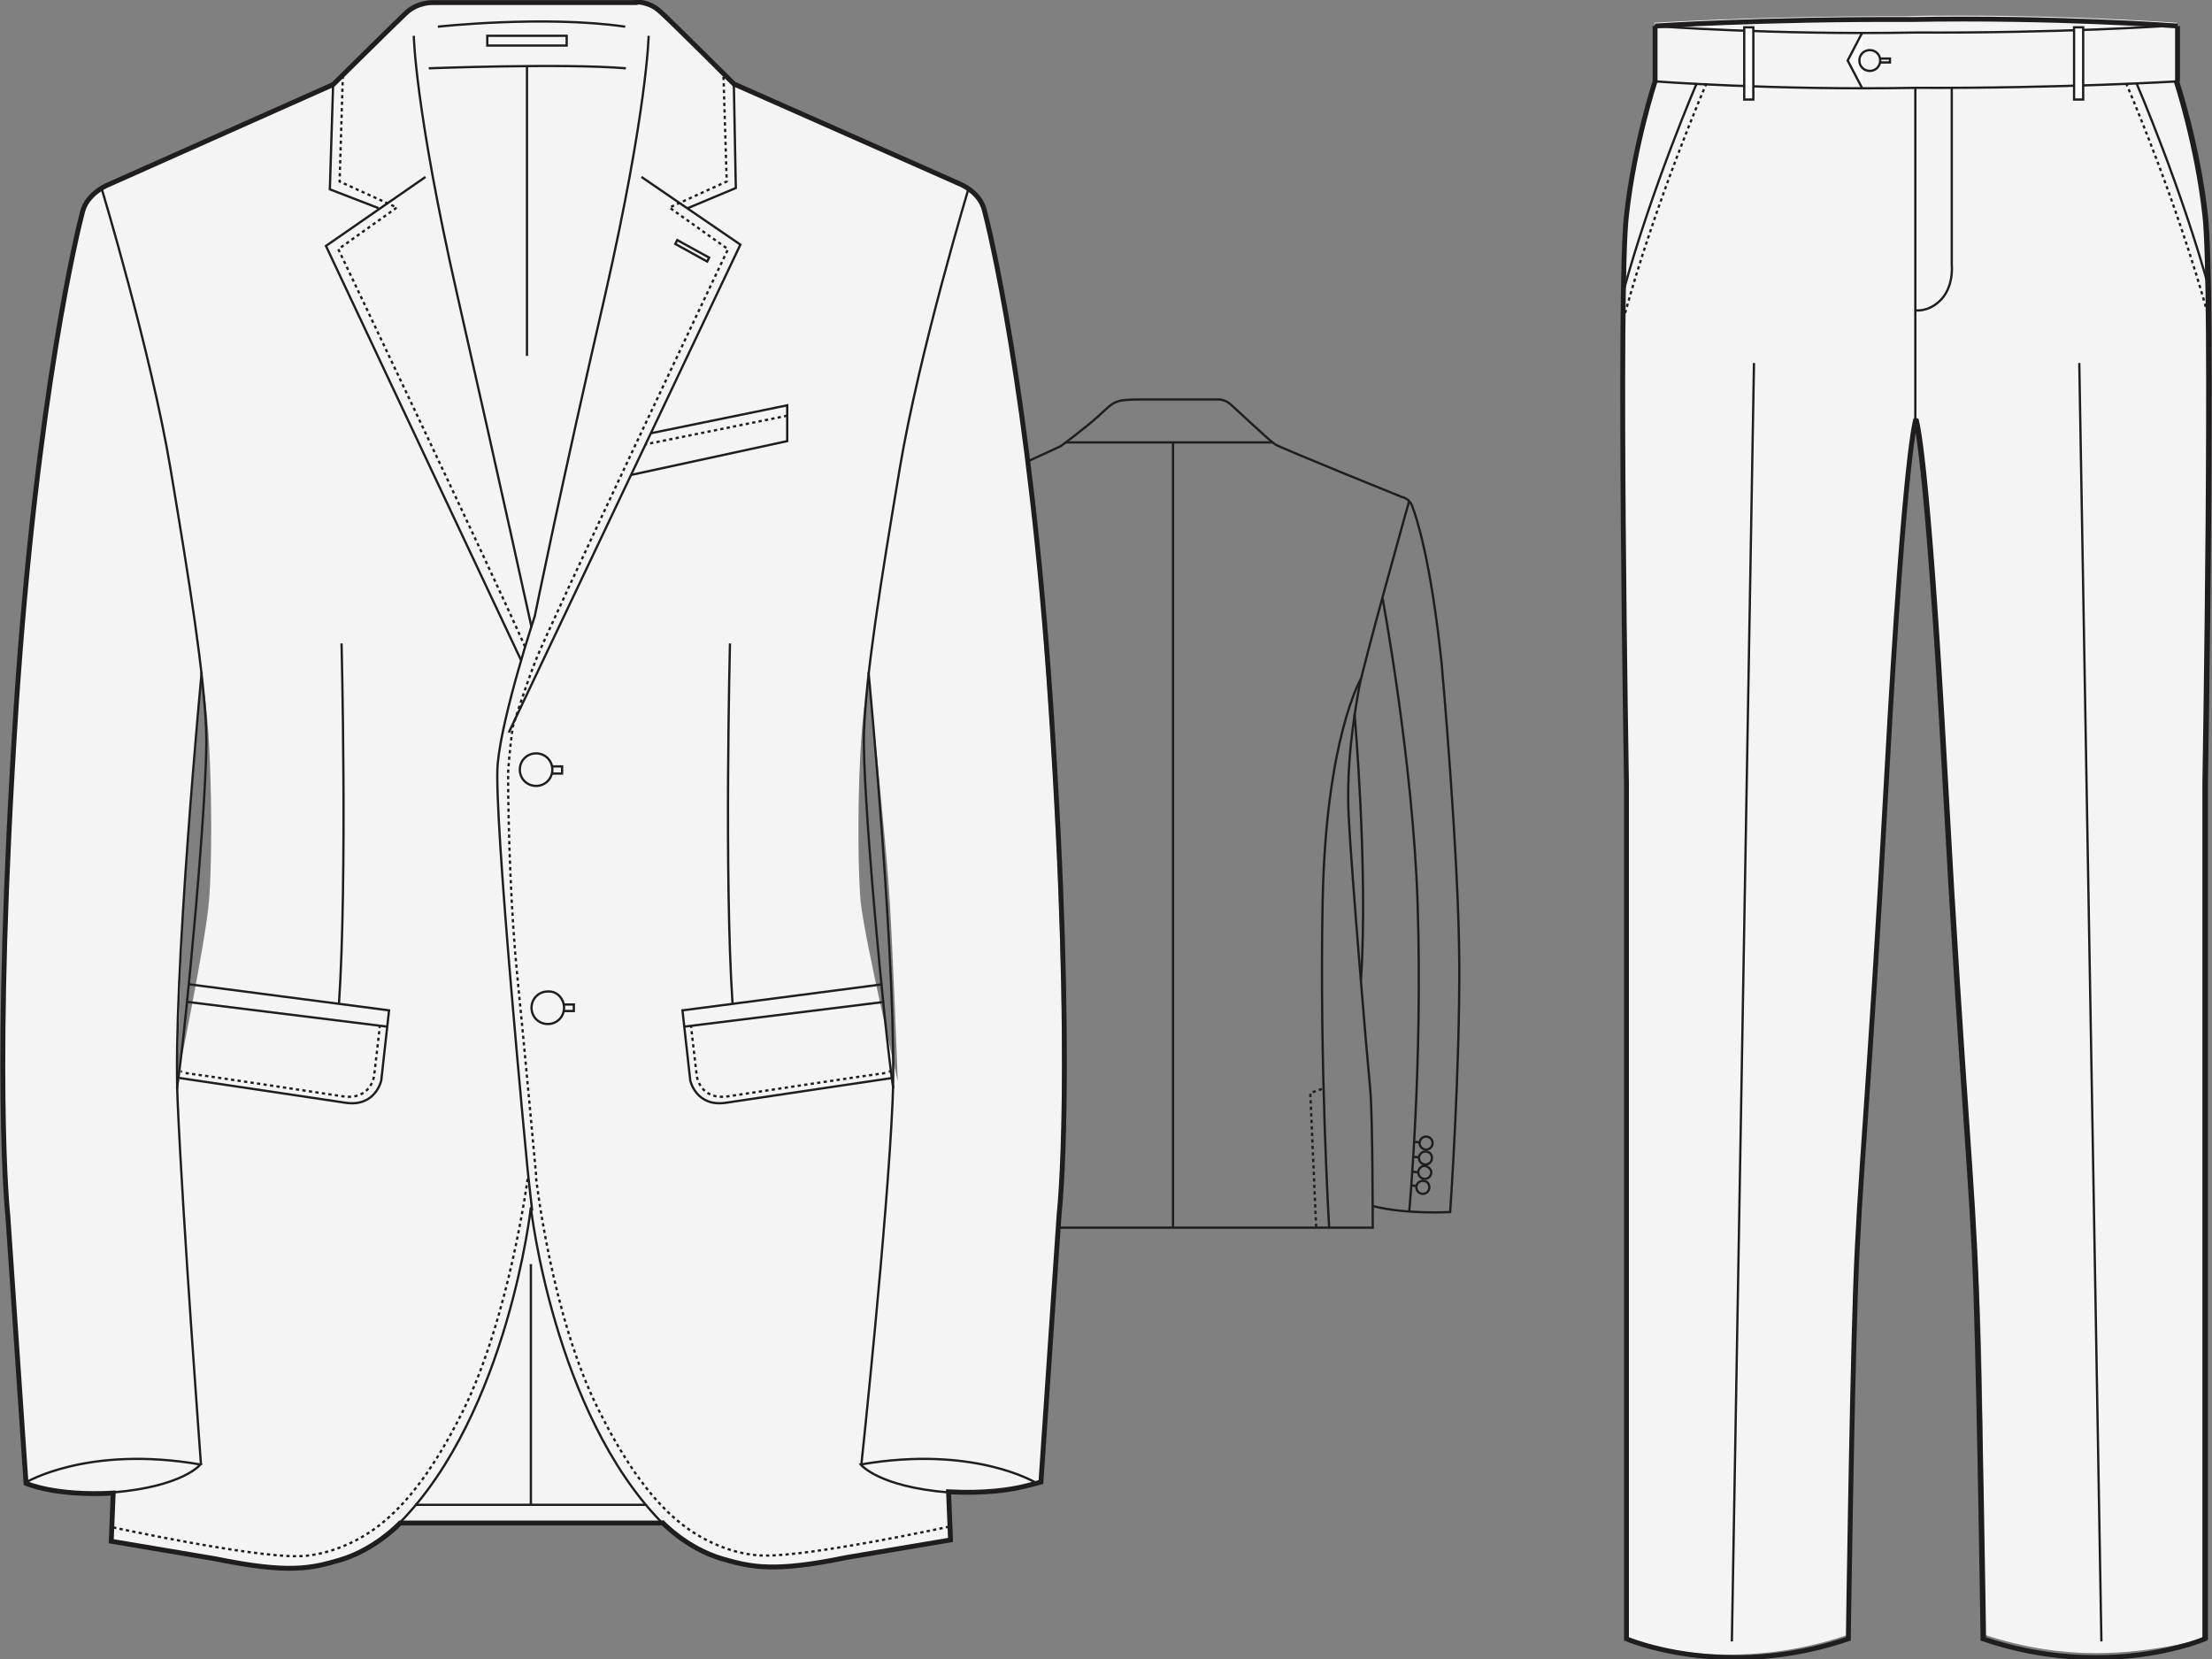 <?xml version="1.0" encoding="utf-8"?>
<!-- Generator: Adobe Illustrator 22.1.0, SVG Export Plug-In . SVG Version: 6.00 Build 0)  -->
<svg version="1.1" id="Layer_1" xmlns="http://www.w3.org/2000/svg" xmlns:xlink="http://www.w3.org/1999/xlink" x="0px" y="0px"
	 viewBox="0 0 340 255" style="enable-background:new 0 0 340 255;" xml:space="preserve">
<rect x="0" y="0" width="340" height="255" fill="#808080" stroke="none"/>
<style type="text/css">
	.st0{fill:#F4F4F4;}
	.st1{fill:none;stroke:#1F1D1E;stroke-width:0.75;stroke-miterlimit:10;}
	.st2{fill:none;stroke:#1F1C1E;stroke-width:0.35;stroke-miterlimit:10;}
	.st3{fill:none;stroke:#1F1D1E;stroke-width:0.35;stroke-miterlimit:10;}
	.st4{fill:none;stroke:#1F1D1E;stroke-width:0.35;stroke-miterlimit:10;stroke-dasharray:0.504,0.504;}
	.st5{fill:#FFFFFF;}
	.st6{fill:none;stroke:#1F1D1E;stroke-width:0.35;stroke-miterlimit:10;stroke-dasharray:0.5,0.5;}
</style>
<g>
	<path class="st0" d="M339.7,44.5L339.7,44.5L339.7,44.5c-0.1-5.6-0.2-9.9-0.5-11.9C338,21.7,334.8,12,334.8,12l-0.1,0.6
		c0-0.1,0-0.1-0.1-0.2V12c0.1,0,0.2,0,0.2,0l-0.2,0V3.5c0,0-14.6-1.1-33.4-1.1c-2.7,0-5.5,0-8.4,0.1c-0.6,0-1.2,0-1.8,0
		c-21.6,0-36.7,1-36.7,1V11l-0.4,2.3c-0.9,3-3,10.8-4,19.2c-1.3,10.9,0,87.3,0,87.3v132c0,0,15,6,34.1-0.5c0,0,0.3-31.9,1-49.7
		c0.6-17.8,1.6-20.5,4.3-71.5s5.1-66.3,5.1-66.3l-0.2-0.2l0.4,0l-0.2,0.2c0,0,2.4,16.9,5.2,67.9s4.2,54.3,4.8,72.1
		s0.4,47.4,0.4,47.4c6.6,2.2,12.5,2.9,17.3,2.9c9.4,0,17.1-2.4,17.1-2.4l0-132C339.2,119.8,340.1,69.1,339.7,44.5"/>
	<path class="st0" d="M158,70.9L158,70.9c-3-23.9-6.3-36.9-6.7-38.4c-0.4-1.6-1.6-2.7-2.5-3.3l0-0.3c0,0,0,0.1-0.1,0.3
		c-0.7-0.5-1.2-0.7-1.2-0.7l-34.8-15.4c0,0-9.5-9.5-11.3-11.1c-1.3-1.2-2.7-1.4-3.5-1.5v0h-0.3c-0.1,0-0.2,0-0.2,0H66.5
		c0,0-2.2-0.1-4,1.5c-1.4,1.3-7.4,7.2-10,9.9l-0.1-0.2l0,0.3c-0.7,0.7-1.2,1.2-1.2,1.2l0,0v0L16.4,28.5c0,0-3,1.3-3.7,4
		c-0.6,2.2-7,27.9-10.2,75.9c-3.7,56.7-1.3,78.4-1.3,78.4l2.8,41.2c0,0,4.4,2,13.4,1.5l-0.3,7.4l16,2.7c11.2,2.3,14.7,1.5,19.1,0.2
		c5.5-1.6,9.3-5.7,9.3-5.7h40.2c0,0,3.8,4.1,9.3,5.7c4.5,1.3,8,2.1,19.1-0.2l16-2.7l-0.3-7.4h0c0,0,0,0,0,0l0,0
		c5.5,0.3,9.4-0.3,11.5-0.8c1.3-0.3,2.7-0.7,2.7-0.7l2.6-39.2l0,0C165.5,139.8,158,70.9,158,70.9 M32.1,138.7
		c-0.5,6.1-4.9,27.5-4.9,27.5s0.8-24,1.2-30.1c0.4-6.1,2.6-31.9,2.6-31.9C32.7,111.8,32.7,132.6,32.1,138.7 M132.3,138.7
		c-0.6-6.1-0.6-27,1.3-34.5c0,0,2.6,25.8,3,31.9c0.5,6.1,1.4,30.1,1.4,30.1S133,144.9,132.3,138.7"/>
	<path class="st1" d="M98,0.4H66.5c0,0-2.2-0.1-4,1.5c-1.8,1.7-11.3,11.1-11.3,11.1L16.4,28.5c0,0-3,1.3-3.7,4
		c-0.6,2.2-7,27.9-10.2,75.9c-3.7,56.7-1.3,78.4-1.3,78.4l2.8,41.2c0,0,4.4,2,13.4,1.5l-0.3,7.4l16,2.7c11.2,2.3,14.7,1.5,19.1,0.2
		c5.5-1.6,9.3-5.7,9.3-5.7H102"/>
	<path class="st1" d="M101.7,233.9c0,0,3.8,4.1,9.3,5.7c4.5,1.3,8,2.1,19.1-0.2l16-2.7l-0.3-7.4c5.5,0.3,9.4-0.3,11.5-0.8
		c1.3-0.3,2.7-0.7,2.7-0.7l2.8-41.2c0,0,2.5-21.6-1.3-78.4c-3.2-48-9.6-73.7-10.2-75.9c-0.7-2.8-3.7-4-3.7-4l-34.8-15.4
		c0,0-9.5-9.5-11.3-11.1c-1.8-1.7-4-1.5-4-1.5"/>
	<path class="st2" d="M65.9,10.5c0,0,20.8-0.8,30.3,0"/>
	<line class="st2" x1="81" y1="10.3" x2="81" y2="54.7"/>
	<path class="st2" d="M67.3,4.1c0,0,16.4-1.8,28.8,0"/>
	<rect x="74.9" y="5.5" class="st3" width="12.2" height="1.5"/>
	<polyline class="st3" points="112.8,13.1 113.1,28.9 105.7,32 	"/>
	<polyline class="st3" points="98.6,27.2 113.8,37.6 78.2,112.6 	"/>
	<polyline class="st3" points="51.2,13.1 50.7,29.1 58.2,32 	"/>
	<polyline class="st3" points="100,66.6 121,62.3 121,67.8 97,73 	"/>
	<polygon class="st3" points="104.1,36.9 109,39.6 108.7,40.2 103.8,37.5 	"/>
	<path class="st3" d="M15.6,28.9c0,0,7.6,25.2,10.6,43.1c3,17.9,5.2,31.7,5.5,40.6c0.3,8.9-3.1,45.4-4.5,54.7"/>
	<path class="st3" d="M31,103.3c0,0-4.5,47.3-3.7,65.9c0.8,18.5,3.6,56,3.6,56"/>
	<path class="st3" d="M148.9,28.9c0,0-7.6,25.2-10.6,43.1c-3,17.9-5.2,31.7-5.5,40.6c-0.3,8.9,3.1,45.4,4.5,54.7"/>
	<path class="st3" d="M133.5,103.3c0,0,4.5,47.3,3.7,65.9c-0.8,18.5-4.8,55.9-4.8,55.9"/>
	<path class="st3" d="M29.1,151.3l30.7,4l-1.2,10.8c0,0-0.9,4.1-5.5,3.4c-4.6-0.7-25.5-3.8-25.5-3.8"/>
	<line class="st3" x1="28.8" y1="154" x2="59.5" y2="157.8"/>
	<path class="st3" d="M52.5,98.9c0,0,0.9,36.2-0.4,55.4"/>
	<line class="st3" x1="58.4" y1="157.7" x2="58.3" y2="158"/>
	<path class="st4" d="M58.3,158.5l-0.8,6.9c0,0-0.5,3.8-4.9,3.1c-4-0.6-21.2-3.2-24.3-3.6"/>
	<path class="st3" d="M28,164.7c-0.2,0-0.2,0-0.2,0"/>
	<line class="st3" x1="106.2" y1="157.7" x2="106.3" y2="158"/>
	<path class="st4" d="M106.3,158.5l0.8,6.9c0,0,0.5,3.8,4.9,3.1c4-0.6,21.2-3.2,24.3-3.6"/>
	<path class="st3" d="M136.6,164.7c0.2,0,0.2,0,0.2,0"/>
	<path class="st3" d="M135.6,151.3l-30.7,4l1.2,10.8c0,0,0.9,4.1,5.5,3.4c4.6-0.7,25.5-3.8,25.5-3.8"/>
	<line class="st3" x1="135.9" y1="154" x2="105.2" y2="157.8"/>
	<path class="st3" d="M112.2,98.9c0,0-0.9,36.2,0.4,55.4"/>
	<path class="st3" d="M81.6,185.6c0,0-3.5,31.4-20.1,48.4"/>
	<line class="st3" x1="63.8" y1="231.3" x2="99.3" y2="231.3"/>
	<line class="st3" x1="81.6" y1="194.3" x2="81.6" y2="231.3"/>
	<path class="st3" d="M17.3,229.4c10.9-0.9,13.5-4.3,13.5-4.3c-17.4-3-26.9,2.8-26.9,2.8"/>
	<path class="st3" d="M84.9,118.3c0,1.4-1.1,2.5-2.5,2.5c-1.4,0-2.5-1.1-2.5-2.5c0-1.4,1.1-2.5,2.5-2.5
		C83.8,115.8,84.9,116.9,84.9,118.3z"/>
	<polyline class="st3" points="84.8,118.9 86.4,118.9 86.4,117.8 84.8,117.8 	"/>
	<path class="st3" d="M86.7,154.9c0,1.4-1.1,2.5-2.5,2.5c-1.4,0-2.5-1.1-2.5-2.5s1.1-2.5,2.5-2.5C85.6,152.3,86.7,153.5,86.7,154.9z
		"/>
	<polyline class="st3" points="86.6,155.4 88.2,155.4 88.2,154.4 86.6,154.4 	"/>
	<path class="st3" d="M334.8,12.5c0,0-17.9,1.1-40.4,1c-21.8,0.4-40.1-1-40.1-1V4"/>
	<path class="st3" d="M332.8,4c0,0-15.9,1.1-38.4,1c-21.8,0.4-40.1-1-40.1-1"/>
	<path class="st3" d="M254.4,4c0,0,15.9-1.1,38.4-1c21.8-0.4,40.1,1,40.1,1"/>
	<rect x="318.8" y="4.2" class="st5" width="1.4" height="11.1"/>
	<rect x="318.8" y="4.2" class="st3" width="1.4" height="11.1"/>
	<rect x="268.1" y="4.2" class="st5" width="1.4" height="11.1"/>
	<rect x="268.1" y="4.2" class="st3" width="1.4" height="11.1"/>
	<polyline class="st5" points="286.2,5.1 284,9.3 286.2,13.5 	"/>
	<polyline class="st3" points="286.2,5.1 284,9.3 286.2,13.5 	"/>
	<path class="st3" d="M289,9.3c0,0.9-0.7,1.6-1.6,1.6c-0.9,0-1.6-0.7-1.6-1.6c0-0.9,0.7-1.6,1.6-1.6C288.3,7.7,289,8.4,289,9.3z"/>
	<polyline class="st3" points="289,9.6 290.5,9.6 290.5,9 289,9 	"/>
	<path class="st3" d="M254.4,12.5c0,0-3.2,9.7-4.4,20.6c-1.3,10.9,0,87.3,0,87.3v131.5c0,0,15,6.5,34.1,0c0,0,0.5-35.6,1.1-53.4
		c0.6-17.8,2-28.3,4.8-79.3s4.5-54.8,4.5-54.8"/>
	<path class="st3" d="M260.8,12.8c0,0-6.9,16-11.3,32.1"/>
	<path class="st6" d="M262.3,12.8c0,0-7.8,18-12.7,36"/>
	<path class="st6" d="M326.8,12.8c0,0,7.8,18,12.7,36"/>
	<line class="st3" x1="294.4" y1="13.4" x2="294.4" y2="64.4"/>
	<path class="st3" d="M300,13.5v27.2c0,0,0.4,3.6-2,5.7c-1.8,1.6-3.6,1.3-3.6,1.3"/>
	<line class="st3" x1="269.6" y1="55.8" x2="266.2" y2="252.3"/>
	<path class="st3" d="M334.8,12.5c0,0,3.2,9.7,4.4,20.6c1.3,10.9,0,87.3,0,87.3v131.5c0,0-15,6.5-34.1,0c0,0-0.5-35.6-1.1-53.4
		c-0.6-17.8-2-28.3-4.8-79.3s-4.5-54.8-4.5-54.8"/>
	<path class="st3" d="M328.4,12.8c0,0,6.9,16,11.3,32.1"/>
	<line class="st3" x1="319.6" y1="55.8" x2="323" y2="252.3"/>
	<path class="st3" d="M158,70.9l5-2.3c0,0,3.7-2.7,5.9-4.7c2.4-2.2,2.3-2.5,6.6-2.5h9h2.8c0,0,1,0,1.8,0.7c0.8,0.7,6.2,5.8,6.9,6.2
		c0.7,0.5,19.5,8.1,19.5,8.1s1.2,0.2,1.6,1.5c0.5,1.3,2.8,7.8,4.5,24.2c0,0,2.6,29,2.7,45.8c0.1,16.8-1.4,38.4-1.4,38.4
		s-6.6,0.4-11.8-0.9"/>
	<line class="st3" x1="163.8" y1="68" x2="195.7" y2="68"/>
	<line class="st3" x1="180.3" y1="68" x2="180.3" y2="188.6"/>
	<path class="st3" d="M216.6,77c0,0-6.9,24.6-7.7,28.7c-0.7,4.1-2,11.4-1.6,19.7c0.4,8.3,2.9,38,3.3,41.9c0.4,3.9,0.4,21.4,0.4,21.4
		h-48.4"/>
	<path class="st3" d="M209.2,104.3c0,0-5.4,9.1-5.9,34.2c-0.5,25.1,1,50.2,1,50.2"/>
	<path class="st3" d="M208.2,109.7c0,0,2.1,23.9,1,40.9"/>
	<path class="st3" d="M212.5,91.9c0,0,4.7,25.2,5.4,47.1c0.8,24.7-1.3,47.3-1.3,47.3"/>
	<path class="st3" d="M220.2,175.7c0,0.5-0.4,1-1,1c-0.5,0-1-0.4-1-1c0-0.5,0.4-1,1-1C219.8,174.7,220.2,175.2,220.2,175.7z"/>
	<path class="st3" d="M220.1,178c0,0.5-0.4,1-1,1c-0.5,0-1-0.4-1-1c0-0.5,0.4-1,1-1C219.7,177,220.1,177.4,220.1,178z"/>
	<path class="st3" d="M220,180.2c0,0.5-0.4,1-1,1c-0.5,0-1-0.4-1-1c0-0.5,0.4-1,1-1C219.5,179.3,220,179.7,220,180.2z"/>
	<path class="st3" d="M219.7,182.5c0,0.5-0.4,1-1,1c-0.5,0-1-0.4-1-1c0-0.5,0.4-1,1-1C219.3,181.5,219.7,181.9,219.7,182.5z"/>
	<line class="st3" x1="218.1" y1="180.2" x2="217" y2="180.1"/>
	<line class="st3" x1="218.1" y1="177.9" x2="217.2" y2="177.8"/>
	<line class="st3" x1="218.2" y1="175.6" x2="217.3" y2="175.5"/>
	<line class="st3" x1="217.8" y1="182.3" x2="216.9" y2="182.2"/>
	<line class="st1" x1="254.4" y1="12.5" x2="254.4" y2="4"/>
	<line class="st1" x1="334.7" y1="4" x2="334.7" y2="12.5"/>
	<path class="st1" d="M254.4,4c0,0,16.2-1.1,39.3-1c22.3-0.4,41,1,41,1"/>
	<path class="st1" d="M254.4,12.5c0,0-3.2,9.7-4.4,20.6c-1.3,10.9,0,87.3,0,87.3v131.5c0,0,15,6.5,34.1,0c0,0,0.5-35.6,1.1-53.4
		c0.6-17.8,2-28.3,4.8-79.3s4.5-54.8,4.5-54.8"/>
	<path class="st1" d="M334.5,12.5c0,0,3.2,9.7,4.4,20.6c1.3,10.9,0,87.3,0,87.3v131.5c0,0-15,6.5-34.1,0c0,0-0.5-35.6-1.1-53.4
		c-0.6-17.8-2-28.3-4.8-79.3s-4.5-54.8-4.5-54.8"/>
	<path class="st6" d="M81.1,181.2c0,0-2.8,21.2-9.9,35.6c-3.3,6.6-7.4,13.3-12.7,17.5c-4,3.2-9,4.9-12.8,4.9
		c-7.4,0.1-28.2-4.4-28.2-4.4"/>
	<path class="st3" d="M81.6,185.6c0,0,3.5,31.4,20.1,48.4"/>
	<path class="st3" d="M159.2,227.9c0,0-9.5-5.8-26.9-2.8c0,0,2.6,3.4,13.5,4.3"/>
	<path class="st6" d="M82.4,181.1c0,0,2.4,21.3,9.6,35.6c3.3,6.6,7.4,13.3,12.7,17.5c4,3.2,9,4.9,12.8,4.9
		c7.4,0.1,28.2-4.4,28.2-4.4"/>
	<path class="st6" d="M82.4,180.6c0,0-2-21.9-2.9-30.7c-0.9-8.9-1.4-21.9-1.4-31.1c0,0,0.1-2.4,0.7-7c0,0,1.5-5,3.5-10.2
		c2-5.2,29.6-63.3,29.6-63.3l-9-6.4l8.8-4l-0.5-16.3"/>
	<path class="st6" d="M80.7,99.4C75.5,87.6,52,38.3,52,38.3l9-6.4l-8.8-4l0.5-16.3"/>
	<line class="st6" x1="121" y1="63.9" x2="99.2" y2="68.3"/>
	<polyline class="st6" points="202.3,188.6 201.4,168 203.4,167.3 	"/>
	<path class="st3" d="M63.6,5.5c0,0,0.2,11.3,6.7,39.9c6.5,28.6,11.4,51,11.4,51"/>
	<path class="st3" d="M99.7,5.5c0,0-0.2,11.3-6.7,39.9C86.4,74,82.2,94.7,82.2,94.7s-5,15.1-5.7,22.7c-0.7,7.6,4.6,62.4,4.6,62.4
		s0.3,2.9,0.7,6.3"/>
	<polyline class="st3" points="65.4,27.2 50.1,37.8 80.1,101.5 	"/>
</g>
</svg>
